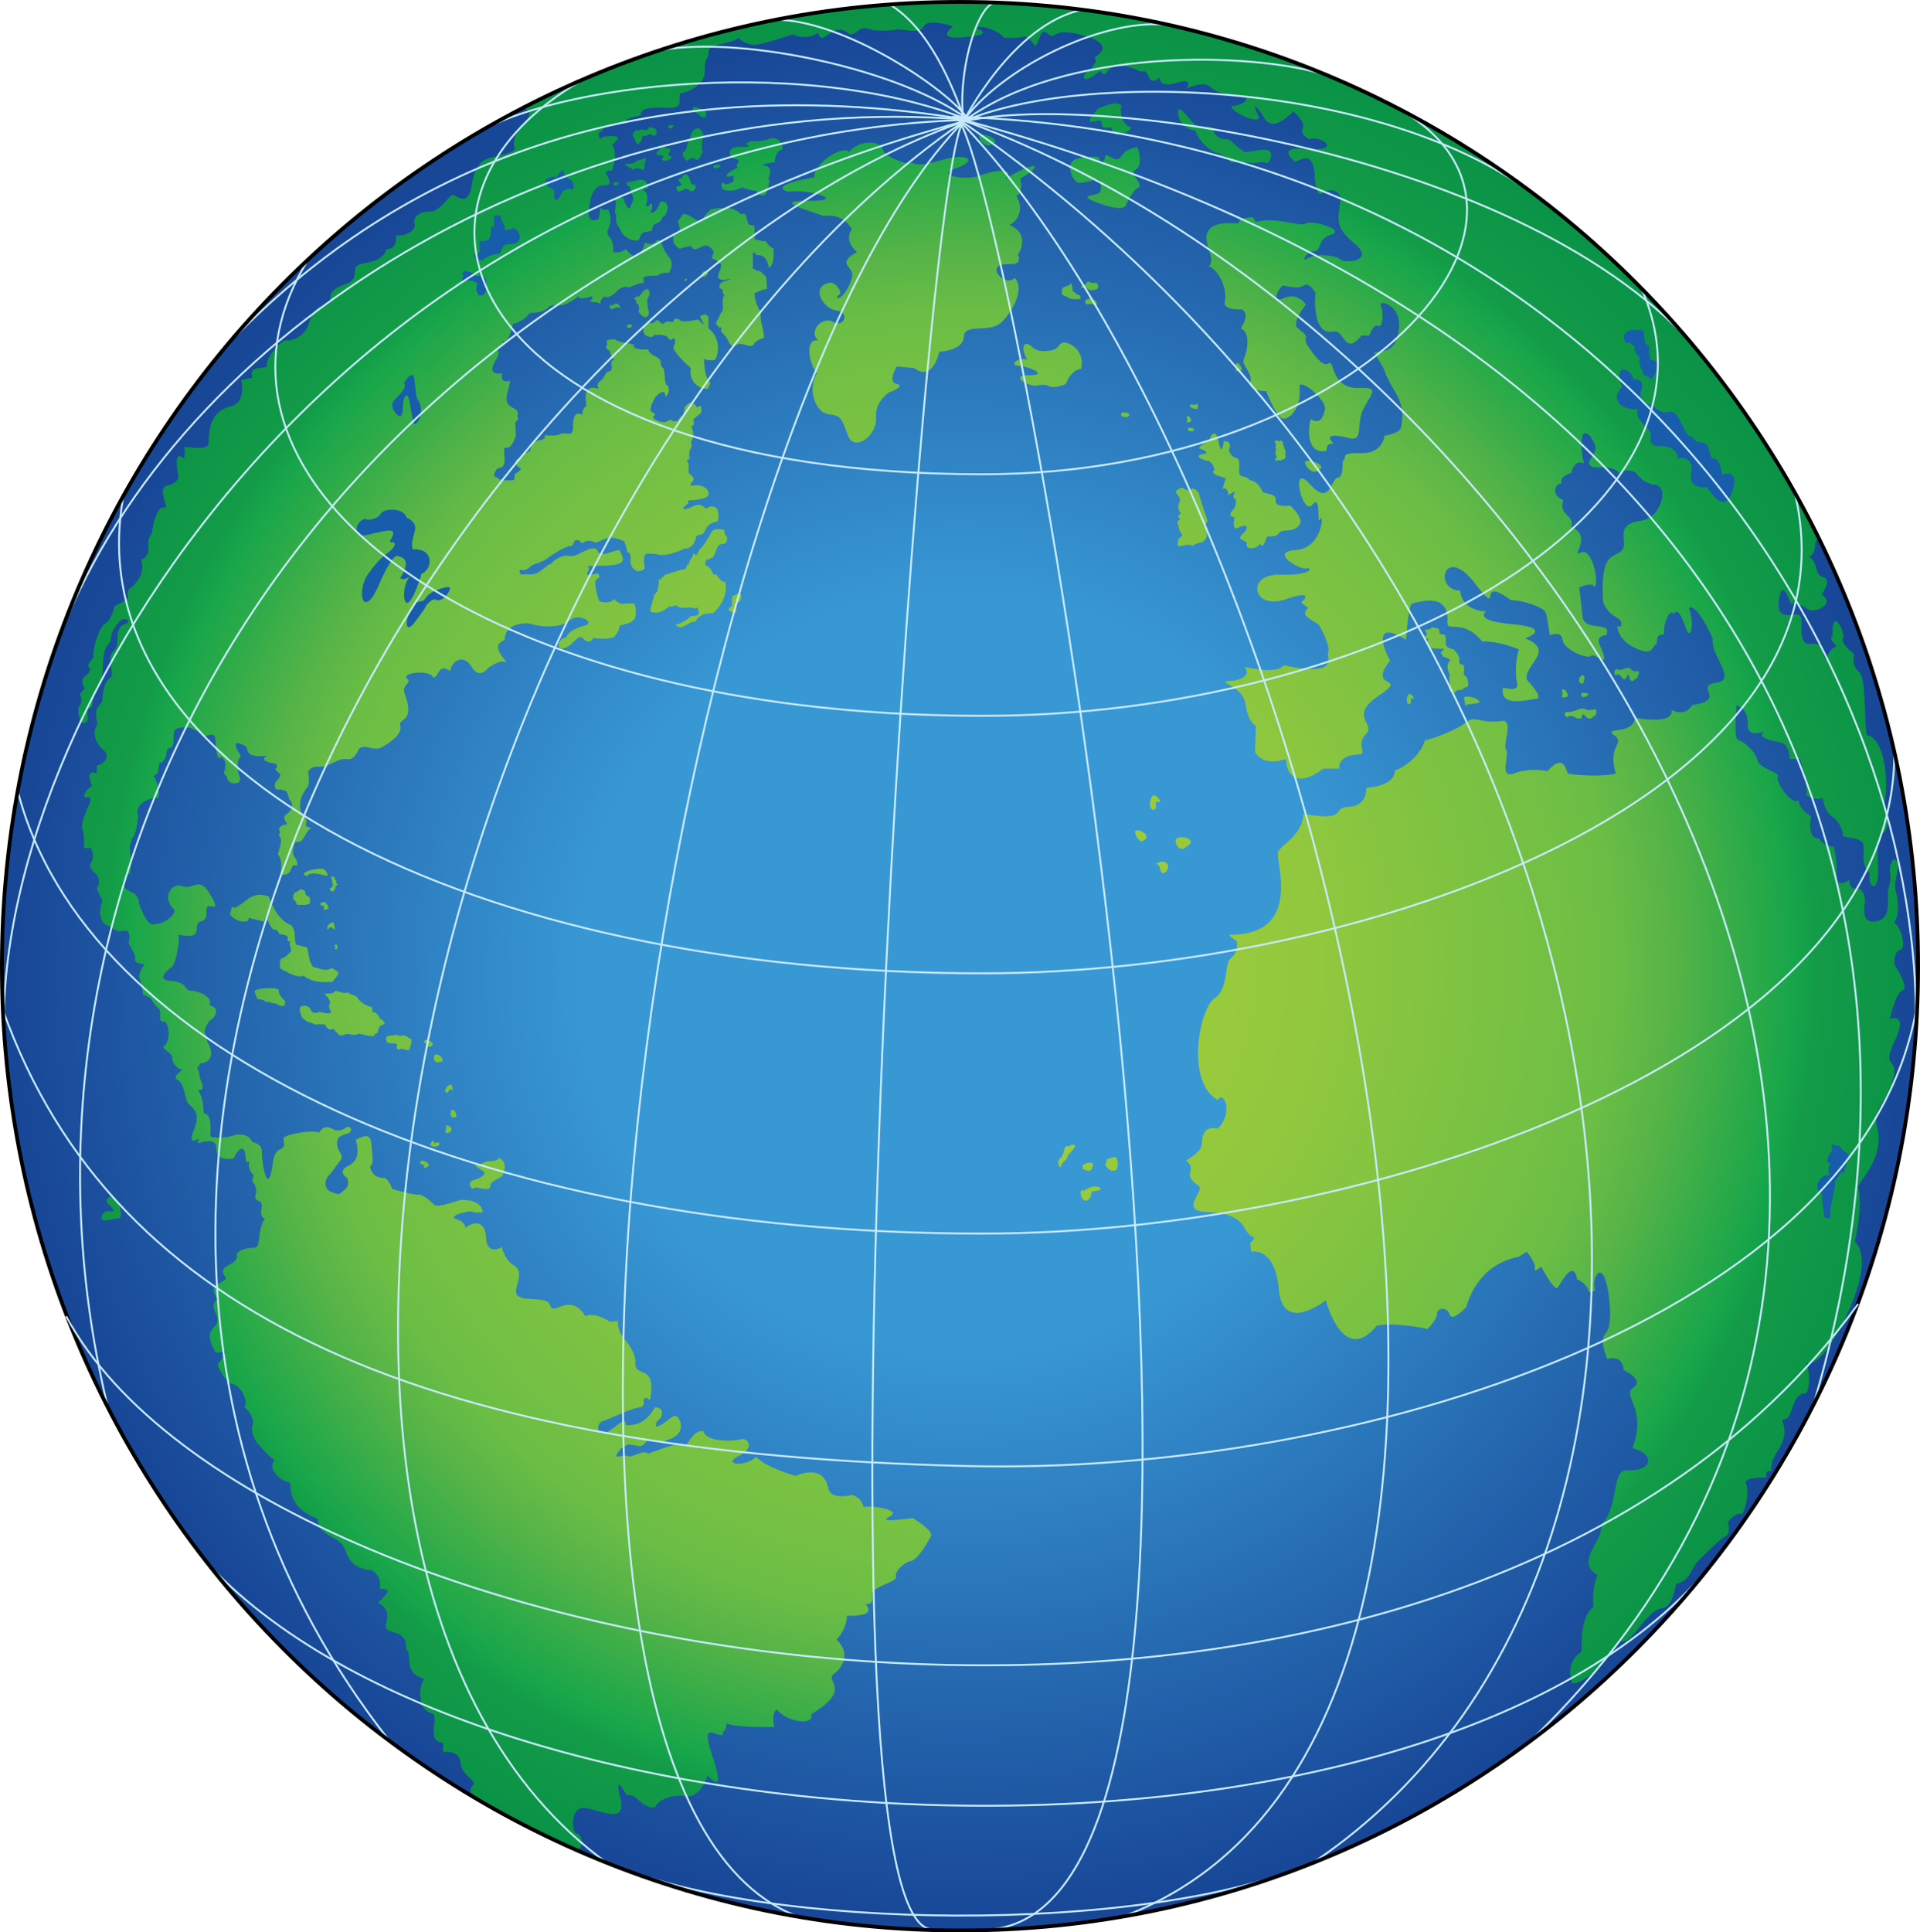<?xml version="1.0" encoding="UTF-8" standalone="no"?>
<!-- Generator: Adobe Illustrator 13.0.2, SVG Export Plug-In . SVG Version: 6.00 Build 14948)  -->
<!DOCTYPE svg PUBLIC "-//W3C//DTD SVG 1.1//EN" "http://www.w3.org/Graphics/SVG/1.1/DTD/svg11.dtd">
<svg id="Layer_1" xmlns="http://www.w3.org/2000/svg" xml:space="preserve" height="721.42px" viewBox="0 0 716.981 721.417" width="716.98px" version="1.1" y="0px" x="0px" xmlns:xlink="http://www.w3.org/1999/xlink" enable-background="new 0 0 716.981 721.417">
	<defs>
		<path id="SVGID_1_" d="m358.49 720.71c197.6 0 357.78-161.18 357.78-360s-160.19-360-357.78-360c-197.59-0.002-357.78 161.18-357.78 360-0.001 198.82 160.19 360 357.78 360z"/>
	</defs>
	<clipPath id="SVGID_2_">
		<use overflow="visible" xlink:href="#SVGID_1_"/>
	</clipPath>
	<radialGradient id="SVGID_3_" gradientUnits="userSpaceOnUse" cy="360.71" cx="358.49" r="358.89">
		<stop stop-color="#A3CD39" offset="0"/>
		<stop stop-color="#9FCC3B" offset=".172"/>
		<stop stop-color="#92C83E" offset=".363"/>
		<stop stop-color="#6CBE45" offset=".676"/>
		<stop stop-color="#57B447" offset=".74"/>
		<stop stop-color="#19A64A" offset=".863"/>
		<stop stop-color="#139E49" offset=".884"/>
		<stop stop-color="#149B48" offset=".89"/>
		<stop stop-color="#0A9347" offset="1"/>
	</radialGradient>
	<rect clip-path="url(#SVGID_2_)" height="720" width="715.56" y=".708" x=".709" fill="url(#SVGID_3_)"/>
	<defs>
		<path id="SVGID_4_" d="m358.49 720.71c-50.708 0-99.064-10.662-142.81-29.82 2.305-1.923 2.305-5.781-0.959-6.671-1.186-2.373-1.483-9.792 3.858-9.196 5.339 0.592 15.725 6.525 13.055-3.858-2.671-10.382 2.373-0.889 2.373-0.889s1.778-0.89 4.152 1.483c2.373 2.374 5.934 4.153 6.826 2.374 0.889-1.781 5.339-4.452 10.975-3.56 5.639 0.889 8.307-7.716 8.307-7.716s7.121 8.604 2.08-6.231c-5.045-14.832 0.293-8.307 3.561-8.898-0.298-2.373 1.186-0.298 1.48-4.45 1.781 1.779 17.801 1.481 17.801 1.481s-1.48-5.041 0.893-6.525c4.152 5.044 14.535 5.934 12.757 1.778 16.02-9.494 4.746-12.46 8.604-15.13 3.855-2.671 5.934-8.308 0.89-12.758 1.188-0.888 4.152-5.341 3.857-8.901 12.46 0.298 6.969-4.301 6.969-4.301s3.414 0.447 2.525-3.113c-0.893-3.561 9.494-5.045 8.899-7.121-0.593-2.078 2.968-5.341 5.636-5.934 2.671-0.595 6.231-7.121 7.417-9.199 1.188-2.077-6.821-6.823-6.821-6.823s-13.944 2.075-8.754-0.442c5.19-2.523-5.786-4.306-9.643-3.71-0.592-3.56-4.152-4.453-4.152-4.453s-8.01 2.079-8.901-2.373c-1.979-9.89-12.162-4.747-12.162-4.747s-10.979-2.965-14.836-7.12c-4.45 4.155-12.757 2.67-6.525-0.295 6.229-2.969 3.561-7.12 0.591-6.231-2.964 0.89-13.053 0.89-13.646-2.968-3.561-0.889-5.641 4.453-7.121 5.64-1.483-2.374-10.089 1.481-13.647 2.667-2.077-1.778-5.936 1.782-7.714 0.893-1.78-0.893-6.23 2.077-2.968-2.078 3.263-4.153 6.823-0.891 8.307-1.78 1.485-0.888 2.076-2.075 2.076-2.075s3.561 1.48 8.308-0.298c4.746-1.78 5.044-5.341 3.266-8.009-1.782-2.671-4.453 2.668-8.307 3.263-0.532-2.39 1.48-2.077 2.076-4.155 0.591-2.076-0.596-3.263-2.671-2.966-1.485 3.263-5.339 7.121-10.682 6.526 0-3.264-2.373-0.295-6.525 2.373-4.154 2.671-5.044-2.966-2.079-3.855 2.969-0.891 9.792-4.451 13.353-5.044 3.561-0.595 0.889-2.671 2.373-3.561 1.483-0.888 2.075 3.858 2.373-3.857 0.298-7.712-6.231-4.449-5.934-8.897 0.298-4.453-3.263-8.014-5.045-10.682-1.778-2.671-1.48-5.343-1.48-5.343l-2.969 0.298s-5.636-3.856-9.196-2.076c-5.636-9.199-11.867 0-13.055-3.857-1.186-3.856-8.604-1.483-11.867-3.561-3.263-2.076 3.263-8.604-1.782-11.57-3.549-2.088-4.448-6.825-4.448-6.825s-5.637 3.56-5.934-3.561c-0.298-7.12-5.339-5.637-7.714-3.561 0-2.076-2.078-2.964-4.153-3.56-0.891-1.779 5.934-2.668 5.934-2.668s2.67 0.889 4.746 0.294c-0.591-4.746-7.419-4.746-8.604-4.449-1.188 0.298-8.307 2.969-9.494 1.781-1.188-1.187-4.45-4.154-5.934-3.856-1.48 0.297-9.789-2.077-9.789-2.077s-1.483-4.154-3.266-4.154c-1.777 0-4.151-0.592-5.041-4.152 1.48-1.485 0.89-3.266 0.593-7.716-0.298-4.449-1.779-4.449-5.936-2.373 0 0 2.673 7.12-2.373 9.493-5.044 2.374-0.888 4.748-0.888 4.748s1.483 2.671-0.891 4.449c-2.373 1.782-1.484 2.079-4.746 0.893-3.267-1.188-2.672-4.747-1.188-6.231 1.481-1.484 2.374-3.263 4.151-5.342 1.782-2.076-0.591-3.56-0.888-5.34-0.298-1.78-0.596-3.857 2.965-4.746 3.561-0.89 1.781-3.263 0.596-2.671-1.188 0.596-1.485 1.483-4.45 1.187-2.969-1.778-4.453-1.483-5.934 0.89-1.783-1.188-13.649 0.595-13.353 2.373 0.298 1.782 0.593 3.266-1.186 3.857-1.782 0.596-2.672 2.969-2.97 6.529-1.778 10.975-3.854-1.188-3.854-4.453 0-3.263-0.596-3.854-3.713-4.892-1.335-3.412-6.079-2.82-7.267-2.228-1.186 0.595-8.307 1.186-8.307 0 0-1.188 0.89-8.309-2.373-8.309-0.595-2.373 0.298-4.746-2.228-8.75 2.818 0.148 1.633-1.93 0.743-4.45 0 0-0.446-3.413-1.188-4.006 1.039-0.149 1.039-1.484 1.039-1.484s4.304 0 4.304-3.706c0-3.711-2.373-4.453-1.633-6.379-1.928-1.781 0.445-5.64 1.928-6.528 1.483-0.89 2.968-4.45-0.89-5.045 1.187-2.965-2.966-5.339-8.01-5.636-1.188-1.187-1.487-3.263-6.678-3.561s-1.333-3.858 0.447-5.044c1.78-1.188 3.619-11.994 2.373-12.162 4.448 0.592 7.119 1.187 7.119-2.671s3.858-0.596 3.561-5.934c-0.298-5.343 6.713 2.528 1.188-6.823-3.858-6.528-6.231-1.187-10.087-2.671-3.996-1.535-7.714 3.857-3.559 8.308 2.075 0.889-1.957 5.934-7.716 5.934-2.076 0-5.046-7.27-5.046-8.308s-0.445-2.969-3.708-4.3c-3.263-1.337-2.226-5.491 0.447-6.381 0.595-2.969-0.149-9.937-0.149-9.937s1.037-2.525 0.744-3.117c1.629-0.89 2.519-7.563 2.373-8.902-1.188-3.264 2.668-6.229 7.563-6.377 0.889-1.778-0.89-7.12-1.63-7.864-0.744-0.74 2.076 0.446 1.778-4.747 2.075-0.889 2.968-2.222 2.968-4.747 1.333-2.52 1.78 0 2.375-2.374 0.591-2.373-0.299-5.188 1.186-5.934 1.482-0.74 4.153-0.592 4.748-0.442 4.448 1.037 4.448 3.709 7.414 2.816 2.968-0.889 2.373 1.187 2.671 3.857 0.297 2.671 0.592 5.935 1.928 4.155 0 0 2.67 1.188 1.187 5.636-0.297 1.634 1.187 0.89 1.041 2.374 1.188 2.966 4.301 1.633 4.301 1.633s1.038-0.889 0.295-2.521c-0.74-1.633-0.89-6.231 0.152-6.675 1.033-0.446-1.042-3.117-1.042-3.117s-1.631-3.263 1.187-2.225c2.819 1.037 2.373 1.484 2.819 2.816 0.444 1.339 2.672 2.229 5.934 1.781 3.263-0.442-4.151 1.633 4.747 2.966 1.188 2.82-2.202 0.74 1.188 3.561 0.889 0.743-0.447 2.228-1.188 2.968-0.744 0.744-0.744 2.522 0 2.966 0.74 0.446 2.226-0.443 2.523 0.595 0.74-1.038 2.075 1.038 2.224 2.966 2.522 2.525 0.299 5.044-1.187 5.934-1.484 0.893 0.596 3.561 0.596 3.561-3.266 0.297-3.266 1.93-2.969 2.373 0.298 0.446 0.148 1.339-0.297 1.781 1.78 1.336 0.445 4.007-0.295 7.121 1.63 1.778 1.332 5.044 1.035 6.525-0.295 1.484 2.968 1.633 3.857-0.89 0.889-2.519 1.633-1.484 2.076-1.484 0.445 0 0.445-1.778-0.593-2.965s-0.74-2.969-0.442-4.155c0.295-1.187 0.145-1.778 2.373-1.778 1.928-1.485 2.077-3.709 4.152-5.342-2.671 0-1.931-1.035-1.778-2.222 0.146-1.187-2.228-3.117-2.374-4.898-0.152-1.779-0.152-4.45 2.965-8.308 0.74-2.076 0-5.34 0-5.34 1.485-2.373 2.966-1.777 5.488-1.927 2.522-0.148 6.082-3.414 9.052-2.819 2.965 0.592 4.448-3.857 4.448-3.857 2.671-2.076 5.342 1.187 8.604-0.593 3.263-1.781 7.713-5.044 6.823-8.013-0.889-2.965 5.343-0.889 2.075-10.976-2.373-4.746 2.668-4.448 0.447-6.674-2.225-2.228 9.047-3.411 9.789-0.297 2.523-0.446 1.633-5.491 6.379-2.522 0.595-3.857 5.045-6.528 8.014-1.484 2.965 5.044 6.227 0.298 6.227 0.298s4.453-3.267 6.53-2.08c2.075 1.188-7.125-6.228-0.447-8.154-0.147-6.678 8.456-6.678 9.941-6.086 1.483 0.596 10.322 2.31 14.538-1.481 2.965-2.671 9.787 0.89 5.338 2.077-4.448 1.187-6.525 2.965-6.823 4.448-3.263 0-4.338 5.881 0.298 3.561 2.373-1.187 4.45-5.044 5.934-3.263 1.481 1.778 3.263 1.484 3.855-0.148 6.083 0.893 7.86-0.446 7.86-0.446s2.079-2.222 1.931-4.151c2.226-0.74 5.934-0.74 6.083-4.301 0.148-3.561-0.741-4.007-0.741-4.007l-4.602 0.148s-2.519-0.744-2.519-1.931c-1.042 1.931-5.64 1.633-5.935 0.596-0.296-1.038-2.373-7.27-0.594-8.01 1.781-0.741 0-2.079 0-2.079s-2.522 0.893-3.561 0.595 1.483-2.373 0-2.969c-1.484-0.592 7.119-0.146 9.937-0.74 2.819-0.592 4.453-0.89 1.931-5.487-2.522 0-6.823 3.113-8.307 0.148-1.484-2.969-7.568 2.816-10.238 2.076-2.668-0.744-5.781 1.336-7.121 2.969-1.331 0-4.301 4.003-7.414 3.854s-3.709 0.148-3.709 0.148-1.187-2.076 0-1.782c1.187 0.297 2.969-0.443 3.561-1.332 0.594-0.889 4.003-1.336 5.784-2.672 1.778-1.335 7.121-4.896 9.052-4.896 1.927 0 0.592-2.815 3.113-2.225 0 0 0.89 0.444 1.039 1.039 0.148 0.591 1.926-1.928 5.189-0.149 2.228-0.148 4.452-3.561 10.833-0.445 0.74 1.633 1.186 4.154 1.186 4.154s1.481-0.298 1.188 2.819c-0.297 3.115 2.668 5.636 5.339 3.115-0.744-3.263-0.298-5.343 0.74-5.488 1.041-0.148 3.561 0.146 3.561 0.146s2.82 1.633 10.534-2.076c2.076 0.149 3.706-1.484 4.153-3.857 0.442-2.373 2.373 0 3.561-2.966 1.186-2.968 3.708-2.968 4.448-3.263 0.74-0.298 0.595-4.301-0.295-5.044-0.893-0.74-2.373-0.89-3.413 0-1.038 0.89-1.485-2.522-5.339-0.595-3.858 1.93-3.71 0.595-3.71 0.595s1.335-1.335 1.928-1.63v-1.187s5.193-0.151 6.976-1.339c1.778-1.187 0.146-5.189-5.934-4.152-1.042-1.629 3.262-1.629-0.744-4.598-0.741-2.225 0.744-2.374-0.891-5.045l1.04-0.148s-0.3-3.412 0.442-4.004c0.743-0.595 0.152-2.521 0.152-2.521s1.773-2.52 0.146-5.785l1.04-0.89-0.297-1.781s1.627-1.48 2.52-2.076c0.893-0.595 0.296-2.969 0.296-2.969l-1.483 0.596s-1.928-4.152-4.748 0.297c0.596 1.034-0.891 1.633 0 2.668-1.926 0.446-2.518 2.225-2.518 2.225s-0.748-0.44-1.336 0.149c-1.038-1.188-1.928-0.592-2.82 0-0.888 0.595-5.193-0.447-4.896-2.076 0.89-0.298 1.042-0.744-0.442-1.484-1.483-0.74 0.592-4.446 1.037-5.339 0.447-0.89 3.706-3.71 3.855-1.187 0.152 2.519 2.671-2.82 0.445-3.709-1.037-1.634-0.147-5.64-1.48-6.528-1.338-0.89 0.588-2.52-2.525-4.004-3.114-1.484-2.668-2.671-2.668-2.671s-3.562 0.301-5.044-0.592 1.187-1.042-2.225-1.633c-3.412-0.595-3.713-0.592-4.896-1.336-1.188-0.743-3.561 0.298-3.561 0.298s0.592 1.336 0 2.076c-0.596 0.74 1.188 1.629 1.188 1.629s0.442 2.079 1.483 3.117c1.037 1.039-1.633-0.592-0.596 3.263-0.442 2.08-1.63 0.893-2.225 2.08-0.591 1.187-1.633 2.519-1.633 2.519s-2.373 1.19-1.187 2.82c1.187 1.629-6.38-3.706-4.45 6.822-1.186 0.596-1.628 2.374-1.483 3.267-2.817-1.188-3.561 0.595-3.561 4.746 0 4.153-2.816 1.333-5.041 2.668-2.079 0.74-5.345 0.152-5.64 0.298 0.744 1.038-0.443 1.782-2.373 1.928 0 0-2.519 0.743-2.966 4.006 0 0-2.675 0.893-2.671 1.782 0 0.889-5.741 1.126-0.89 4.746 0.593 0.443-2.075 1.928-2.075 1.928s-0.301 1.931-0.298 2.225c0 0.298-5.785 0.443-5.934-0.446s-3.263 0.149-0.298-3.857c2.229-0.146 2.969-1.034 2.523-5.636-0.447-4.599 1.483 1.187 4.155-5.935 0.591-1.927-0.597-5.633 0.442-6.079 1.041-0.446 0.298-1.781 0.298-1.781 1.483-4.305-5.636-1.634-3.71-8.754 1.928-7.12 0.74-3.26-1.633-4.599-0.889-0.889-0.293-2.667-0.293-2.667s-6.083 1.332-2.673-4.453c3.413-5.785-1.483-2.522 3.118-6.083l-0.298-1.629s1.928 2.374 3.858-6.38c2.075 0 5.636-2.671 5.781-3.561 0.152-0.889 4.898 0.148 7.272-2.373 2.374-2.522 3.854 1.778 11.421-4.301-0.445 1.778 5.042 0 5.042 0s0.743 0.889-1.035 1.927c1.778 0.298 3.854 0.148 4.211 1.226 0.007-0.002-0.458-1.993 1.57-3.007 1.339 1.041 4.304-1.631 4.899-2.373 0.592-0.741 2.817-1.631 3.705-1.188 0.89 0.446 4.155-1.927 6.083-1.48-0.89-2.82 0.298-2.671 5.044-2.82 1.485-1.336 4.155-1.038 4.155-1.038s2.519-2.968 0-5.934c-2.525-2.968-3.116-8.01-4.601-5.934s-4.301 0.592-4.301 0.592-1.931 9.494-7.121 2.374c-1.778 1.78-4.746 1.187-4.746 1.187s0.74-3.114-1.484-5.782c-2.226-2.671 2.225-3.414-0.295-10.237-1.339 0.889-2.969-0.595-2.969-0.595l-0.592 4.154s-4.602 2.672-3.712-3.709c0.893-6.38 2.374-8.899 6.086-8.753 3.706 0.151 0-4.747 0-4.747s1.331-1.188 2.373-0.592c1.035-1.336 2.222-9.048 0-9.494 0.593-0.443 1.631-1.63 1.631-1.63s2.67-2.079-1.928-1.93c-4.602 0.148-3.709 1.483-3.709 1.483s-2.079-2.671 0.446-3.266c0.442-1.188 1.332-2.374 6.674-2.816 5.338-0.446-1.927-1.187 7.713-3.117 0-2.076 1.478-3.275 10.237-2.817 5.636 0.298 4.003-2.373 4.45-5.338 3.113-0.596 9.494-2.969 9.345-8.754-0.148-5.784 1.633-3.709 1.335-6.826-0.298-3.113 9.494-2.965 11.276-5.339 1.035 1.931 5.041 2.672 5.041 2.672 2.373 0.591 15.133-3.858 15.133-3.858s5.042 2.671 9.494-0.595c1.779 6.231 5.041-5.339 11.867 0.595 4.152-0.297 2.374-3.857 8.898-1.484 0 0 6.824 0.298 8.309-0.297 1.483-0.592 8.901 2.079 10.383-1.187 1.484-3.264 10.979 0 10.979 0s-6.231 4.452 1.782 4.154l1.477-0.066c6.956-0.383 9.864-1.51 6.532-2.901-3.561-1.481 4.747-1.778 9.197 2.968 2.67 0.593 7.716-0.298 7.716-0.298s1.322-0.372 3.263 2.672c2.075 3.263 1.778-8.01 5.934-3.263 2.671 1.481 1.186-3.266 13.351 0.294 12.162 3.561 3.561 8.013 3.561 8.013l0.592 1.481-1.778 2.671c-4.452 2.672-3.857 6.823 3.264 0.89 3.559 5.044 0.296-6.526 15.427 0.297 3.56-1.484 1.778 6.528 6.824 2.076 0 0-0.593 4.155 6.229 2.079 6.823-2.079 3.857 2.076 3.857 2.076s5.043-2.373 7.714-1.187c2.67 1.187 1.269 2.756 12.462 4.151 4.746 0.596 0 3.858-3.561 3.561 0.295 2.969 12.219 7.566 10.086 3.561-2.374-4.45-0.89-4.45 2.373 1.187 3.264 5.64 10.682-2.668 10.682-2.668s4.746 3.854 3.56 6.228c-1.188 2.374 2.374 4.156 2.374 4.156 4.449-1.782 13.336 4.896-1.779 3.56-10.089-0.89-4.453 4.152-3.561 4.747 0.89 0.592 6.823-5.342 7.416 5.045 0.595 10.383 3.266 6.228 3.266 6.228s7.12-2.667 6.228 4.155c-0.89 6.823-1.777 9.197 5.64 15.428 7.414 6.231-3.561 7.418-5.64 5.636-2.076-1.778-9.788-2.076-12.161-0.297-2.375 1.781-0.893-2.373 2.373-2.667 3.263-0.298 0.89-4.453 6.525-6.232 5.637-1.781-7.418-5.636-9.494-4.154-2.075 1.484-10.681-2.668-18.69-0.593l-1.188-1.781s-5.341 0.298-5.043 1.781c0.297 1.485-8.01-1.187-11.272 2.966-3.266 4.155 2.964 10.387 0 13.649 4.448 1.778 6.822 9.494 5.934 13.054-0.893 3.561 6.227 2.966 6.227 2.966s3.561 1.187-0.293 7.12c3.854 1.484 2.373 8.902 1.188 11.276-1.188 2.373 3.559 5.636 2.373 8.898-1.188 3.266 5.934 3.266 5.934 3.266s2.965 7.712 5.338 9.788c2.374 2.079 8.039-3.016 7.12-11.272-0.296-2.671 4.45 0.89 4.45 0.89s5.64 4.747 5.045 7.418c-0.592 2.671-1.779 5.934-5.339 3.561-1.484 5.637-0.595 13.351 5.934 11.867-0.299-3.263 2.668-2.671 2.668-2.671s-5.649-4.896 5.64-2.076c5.934 1.484 2.373-5.342 5.636-11.275 3.263-5.935 5.636-7.713-1.782-7.416-7.414 0.295-9.165-5.437-9.787-7.417-1.783-5.637-1.025 4.247-9.201-8.01-2.964-4.453 1.902-2.345-3.854-6.826-2.671-2.076 2.965-8.899 2.965-8.899s-2.965-4.746-8.308-2.373c-5.339 2.373-1.187-5.045 0-4.747 1.188 0.298 5.343 1.484 7.418 0 2.077-1.484 4.45 2.671 4.45 2.671s-1.712 16.368 6.823 14.535c4.154-0.89 3.856 9.494 10.386 1.484h2.965s1.188-4.449 3.264-3.561c2.079 0.89 1.782-6.23 0.893-8.01-0.893-1.781 10.219 0.193 5.934 13.055-1.781 5.339-8.308 4.747-8.308 4.747l3.561 6.23c3.262 9.494 8.307 10.681 6.524 21.656-0.411 2.522-6.23 3.266-6.23 3.266s-0.591 6.823-8.899 6.526-5.044 2.075-6.231 2.373c-1.186 0.297 0.298 6.529-2.373 6.822-2.67 0.298-2.67 10.979-10.384 2.374-7.714-8.602-2.67 12.165 0.89 7.715 3.561-4.448 1.485 8.308 2.969 5.34 1.48-2.966 0.89 10.978-9.199 11.573-10.085 0.591 1.483 7.414 3.857 6.823 2.373-0.596 2.969 2.671-9.791 2.373-12.757-0.298-10.087 13.352 2.078 9.196 12.162-4.152 5.934 1.187 5.934 1.187l2.668 2.076s-1.041 0.449-1.262 1.857c-0.219 1.408 3.934 3.484 4.822 4.076 0.893 0.596 4.748 8.307 3.857 10.387-0.89 2.076 4.748 9.494-16.614 5.041-2.373 3.561-14.538 0.595-14.538 0.595s3.836 4.624-6.229 5.339c-4.155 0.298 5.637 1.782 6.526 8.604 0.89 6.823 3.857 8.01 3.857 8.01l-0.297 9.792s2.373 5.637 11.569 2.671c0 5.934 4.155 10.978 13.947 3.561h5.934s-1.188-5.343 8.307-5.343c1.188-2.373-1.781-3.854 1.778-7.712 3.562-3.857-6.822-6.528 4.747-14.241 11.57-7.715-4.747-1.781 4.155-13.054-2.079-3.263-7.12-16.023 5.934-7.716 0.295-4.747 1.188-13.646 2.374-13.646s13.988-5.038 13.054 7.12c-0.297 3.857 5.637-1.782 13.055 7.121 6.229-0.298 13.646 2.965 13.646 2.965s-2.02 5.924-0.591 13.054c0.591 2.969-5.343 1.187-5.343 1.187-1.483 7.716 9.494 4.453 12.462 4.155 2.966-0.297-3.559-7.12-3.559-7.12-1.188-5.637 10.975-10.681-0.596-15.428 0 0 11.275-3.857-5.338-5.342-14.492-1.291-9.201-4.747-9.201-4.747s-8.898 0.297-9.787-7.712c-10.091-0.298-5.934-17.503 5.339-2.969 11.274 14.538 0-3.56 13.649 6.529 4.448 0 12.458 2.671 13.053 4.746 0.592 2.076 1.482 8.309 1.482 8.309s4.451-1.783 4.746 1.777c0.297 3.561 9.494 7.418 10.68 5.934 1.188-1.48 7.907 6.203 3.268-3.854-1.783-3.856 2.373-3.856 2.373-3.856 2.373-5.638-8.307-0.891-8.902-7.121-0.592-6.231-1.188-10.682-1.188-10.682s5.343-2.373 5.637 0c2.08-1.781-0.889-15.13-5.041-13.054-4.155 2.076 4.747-6.231-3.561-9.494 1.48-4.747-5.044-4.154-2.969-10.088-4.747-1.779-3.263-6.229-0.592-6.229-1.186-2.671 3.561-3.858 3.561-3.858s0.89-5.342 4.748-3.561c-1.188-4.154-1.485-11.867 0.591-11.274 2.075 0.595 2.374 2.373 2.374 2.373s2.964 2.674-0.149 6.678c-3.113 4.003 2.522 3.709 2.522 3.709s5.934-0.595 7.715 2.075c3.561-2.075 6.525 0 6.525 0s2.076 3.858 7.121 4.45c5.045 0.595 2.152 12.311-5.339 13.351-10.681 1.485-4.452 7.714-7.12 10.979-2.671 3.263-8.307-0.298-7.121 19.281 2.077 5.934 6.823 5.64 6.823 8.014 0 2.373-1.484 0.89-1.484 0.89s-0.297 5.044 6.528 8.307 6.229-0.298 7.713-1.187c1.483-0.89-0.89-3.857 3.263-3.857-0.592-3.263 1.782-9.792 3.561-7.713 2.969-3.857 4.746 10.086 6.231 6.823 1.483-3.263-0.593-8.902-0.593-8.902s2.076-3.263 8.899 11.275c-0.89 6.823 9.494 15.428 1.188 16.614-8.307 1.188 4.448 6.526-8.899 8.308-2.671 4.747-7.716 1.778-7.716 1.778s2.373 5.64-13.646 2.969c-0.296 6.525-12.163 3.263-7.715 6.525 4.449 3.267-2.671 3.267 0.596 14.241-4.453 1.484-16.913 0.595-17.803 0-0.891-0.593-1.186-8.01-7.715-0.89-5.338-0.889-9.626-0.244-12.459 0.89-5.934 2.373-1.484-7.415-2.968-8.899-1.485-1.484 3.211-11.446-1.78-10.681-7.714 1.187-9.79-2.374-13.351 0.592-3.56 2.968-13.352 6.528-15.13 6.528-1.782 6.231-8.903 10.979-11.276 11.272 0 6.231-10.681 6.529-10.681 6.529s0.595 6.822-6.524 7.12c-7.121 0.298 0.591 5.636-16.913 2.671-0.595 8.308-8.307 11.272-9.494 14.241-1.186 2.966 9.498 30.855-17.801 30.855-1.483 0 2.373 2.373 2.373 2.373s0.891 3.854-2.075 6.229c-2.968 2.373-0.595 11.275-6.231 15.133-5.636 3.855-10.979 31.149 1.188 37.976 2.373-3.858 5.934 5.041 0 10.682-4.748-1.188-5.934 2.373-5.934 5.636s-5.935 6.231-5.935 6.231c4.747 3.56-2.117 4.918 4.747 9.493 2.671 1.778-8.009 9.494 3.561 9.788 11.57 0.299 13.353 5.64 13.353 5.64s1.777 3.264 3.261 3.561c1.485 0.294-0.888 2.373-0.888 2.373l0.293 3.264s8.903-2.374 10.387 14.24c1.482 16.614 17.503 3.857 17.503 3.857s6.526 24.922 18.988 9.494c6.823-1.484 18.988 1.188 18.988 1.188s3.561-3.268 3.561-5.641 3.857-2.668 4.747 0.298c0.889 2.968 6.266-2.87 6.266-2.87s3.261-15.582 19.412-18.668l3.103-1.898s3.607 4.382 2.99 6.196c-0.617 1.812 2.43-0.595 2.43-0.595s4.861 9.277 6.099 7.771c1.236-1.505 5.925-11.211 7.288-2.945 1.662 0.253 4.035 2.627 4.332 4.11 0.298 1.481 2.373-0.297 2.373-0.297-1.777-4.747 3.561-13.649 5.343 4.152 1.778 17.801-5.64 7.715-0.893 21.659 6.231-1.78 6.231 4.155 6.231 4.155s8.01 3.561 3.56 6.524c-4.449 2.97 5.343 7.716-0.297 22.548 8.902 2.374 7.422 8.855-2.374 8.309-5.339-0.298-2.964 15.428-9.493 20.174 1.781 5.934-10.086 13.352-1.187 18.988-2.375 5.341-1.481 11.867-1.481 11.867s-5.045 2.373-4.452 16.614c-5.934 3.858-4.153 10.383-3.561 11.867 4.453 0.596 14.24-9.196 16.32-13.943 2.075-4.747 1.777 2.076 7.711-5.637 5.934-7.714 8.309-8.307 10.09-8.604 1.777-0.297 3.56-2.67 4.747-8.901 5.637-1.48 5.339-5.636 8.01-8.308 2.67-2.667 8.009-8.308 10.384-9.493 2.373-1.188 0.888-5.34 0.888-5.34s3.266-3.856 4.748-2.968c1.483 0.892 3.561-8.602 2.078-11.272-1.483-2.671 7.712-2.373 7.712-2.373s-1.186-2.969 1.782-2.373c-0.893-7.121 7.713-9.792 3.855-19.286 5.044 0.594 2.671-9.791 9.199-9.791 1.778-3.561 0.89-10.087-0.298-11.273 4.748 0.89 8.899-6.529 10.682-9.197 1.778-2.67 16.019-27.592 7.712-36.196 2.67-12.459 1.78-18.69 1.186-20.175-0.591-1.483 10.141-10.466 7.121-22.548-1.778-7.12 3.561-8.898 5.934-17.802 2.374-8.899-4.746-3.262 0.595-14.24 5.339-10.978-1.781-8.307-1.781-8.307s2.079-9.792 4.747-10.681c2.672-0.89-2.966-9.494-2.966-9.494s-0.595-5.045 2.076-5.636c2.672-0.596 0-9.494-2.372-10.09 2.372-2.373 1.483-9.196 0.594-12.459-0.893-3.263 2.965-10.383-0.594-11.275-2.967 3.266-0.299 5.64-1.779 10.089-1.483 4.449 1.779 11.57-4.747 13.055-6.528 1.483-4.155-7.418-4.155-7.418s-0.297-5.045-3.263-4.748c-2.968 0.298-2.671-3.262-2.671-3.262s-5.045 3.857-4.747-2.076c0.297-5.934-1.188-10.387-1.188-10.387s-3.262 0.297-5.339-2.965c-5.044 0-2.968-8.308-2.968-8.308s-4.449-2.373-4.746-5.934c-2.673 2.075-8.899-7.418-7.712-8.902 1.186-1.481-7.121-2.965-7.716-6.228-0.593-3.267-5.339-7.121-7.121-7.419-1.778-0.297-0.593-13.054-0.593-13.054s5.043 1.484 4.153 8.307c0.89 3.858 6.23 1.484 6.23 1.484s-4.325 2.444 5.934 4.152c3.561 0.596 3.561 6.231 3.561 6.231h3.858s2.965 9.494 2.373 13.352c2.966 2.374 6.229 1.187 6.229 1.187s0 4.45 3.266 6.823c3.263 2.373 4.152 5.934 4.152 7.12 0 1.188 7.417 0.298 7.715 3.858 0.295 3.56-1.187 7.12 2.373 10.383-1.186 4.152 2.668 8.01 2.965 0.298 0.298-7.716-1.483-13.65 2.673-16.023 2.67-5.636-1.188-6.822 0-12.459 1.186-5.639 0-22.548-6.823-23.44-1.188-5.042 0-21.362-2.969-23.735-2.965-2.373-1.779-6.525-1.779-6.525s-5.342-4.155-4.154-5.934c1.187-1.781-4.45-13.054-3.857-0.595-2.076 0 1.483 3.56 1.483 3.56s-3.858 1.485-3.56 5.343c-3.562-3.263 1.187-6.823-7.713-6.231-4.155-3.262 0.592-11.57-4.155-10.979-4.746 0.596-7.12 0.298-5.934-6.525 1.188-6.822 4.155 2.374 4.155 2.374s3.561 0 6.229 2.076c2.671 2.075 10.978-2.076 5.341-5.339 0 0 4.153-5.64 0.593-6.529-3.561-0.889-1.482-5.339-5.339-7.712 2.671-0.298 2.373-5.342 2.373-5.342l1.307-1.541c23.759 48.16 37.122 102.44 37.122 159.85-0.01 198.75-160.2 359.93-357.79 359.93zm41.21-615.03c0.149 0.889-1.335 1.037-2.373 1.48-1.038 0.446-1.629 3.266 1.038 3.561 1.039 1.339 5.014 0.921 5.014 0.921s0.627-1.661-1.304-1.661c0.147-0.446-1.336-1.038-1.545-1.365-0.22-0.33 0.35-2.05-0.84-2.94zm5.7 0.39c1.275 0.06-4.81 1.069 0.535 1.601 0.591 0.833 2.876 0.861 3.738 0.178 0.86-0.684 0.116-2.76-0.919-2.313-1.041 0.443-2.465-0.534-2.465-0.534l-0.9 1.06zm1.42 5.39c-1.483 0.443-1.879 0.801-1.383 1.811 0.494 1.007 1.99-0.475 3.32 0.712 1.32 1.19 1.32-2.52-1.94-2.52zm12.41 42.48c-1.778 0.987 0.789 2.366 1.975 1.579 1.19-0.78 0.2-1.58-1.97-1.58zm25.57-3.01c-1.631 0.889 1.187 1.777 1.93 1.777 0.74 0 0.593-1.927 0.593-1.927s-1.34 0.59-2.52 0.15zm-0.74 8.75c-1.335 0.743 0.592 1.781 1.485 1.187 0.89-0.6 0.15-1.19-1.48-1.19zm-66.01-61.243c0.418 0.177 0.804 0.206 1.041 0.034 0.539-0.395 1.628-0.606 1.249-1.314 0.548-0.96-0.227-2.008-0.227-2.008s5.193-7.567-3.115-11.127c2.373-1.188 5.934-5.343 2.522-10.829 0 0 2.82-1.039 1.485-6.526 8.749-4.896 7.269-7.566-5.786 0.146 4.746-4.746-5.343-2.965-9.494-1.187-4.155 1.781-17.21 0-8.753-2.816 8.453-2.816 4.598-6.082-5.637-2.966-10.238 3.114-9.939 0.443-11.422 1.035-1.483 0.595-9.791-2.373-10.386-5.339-0.591-2.968-8.899-3.56-12.534 1.263-1.264-2.893-12.979 3.484-12.979 9.418-14.242 2.374-13.055 4.747-9.494 5.339 7.119-1.187 22.547 3.561 7.562 3.414-14.983-0.147 0.744 3.706 5.343 5.638 8.155-1.039 10.681 5.044 10.681 5.044s-3.412 3.706 1.927 8.453c-7.712 4.154-1.778 5.342-1.778 8.308 0 2.968-2.968 7.715-4.304 8.459-0.146 0.442-2.52 0.74-0.74-0.744 1.781-0.595-1.188-5.045-3.412-4.599-7.547 1.517-2.226 9.938 2.668 10.384 4.896 0.446 2.82 6.674-1.333 4.301-4.154-2.374-9.494 3.56-5.49 6.975-4.896-1.336-4.004 7.861-0.591 12.165-3.713 6.082-0.447 14.684 4.301 15.275 4.746 0.595 4.746 1.187 7.269 7.864 2.519 6.678 11.127-0.148 10.532-6.678-0.593-6.525 6.23-10.383 5.342-9.494 0 0 5.934-2.373 2.374-2.965-3.561-0.595 0-6.528 0-6.528l6.525 0.595c7.119 5.339 9.345-6.083 9.345-6.083s9.051-0.446 9.196-5.636c0.148-5.19 9.349-1.335 13.649-5.044 4.301-3.706 9.345-12.906 5.339-16.909-4.006 3.709-10.827-4.898-3.561-5.044 1.11-0.02 1.99-0.119 2.68-0.269zm65.06 57.143c0.34 0.802 0.227 1.829-0.115 1.946-0.345 0.114 2.398 0.342 1.829-0.801-0.57-1.15-0.92-1.83-1.72-1.15zm-77.4-104.04c0.664 1.901 3.117 3.319 4.022 2.661 0.904-0.655 2.892-0.959 1.308-2.466-1.39-1.322-6.52-2.423-5.33-0.195zm95.7 84.397c0.445 1.041 0.298 2.373-0.149 2.522-0.445 0.148 3.115 0.445 2.373-1.038-0.74-1.48-1.18-2.37-2.22-1.48zm26.09 37.39c0.661 1.898 3.113 3.317 4.021 2.658 0.905-0.654 2.89-0.955 1.304-2.462-1.38-1.32-6.51-2.42-5.32-0.2zm-10.92-4.89c-0.149 0.137-0.329 0.244-0.415 0.439 0.196 0.58 0.24 1.282 0.711 1.744-0.219 0.184-0.495 0.301-0.59 0.598-0.061 0.272-0.18 0.631 0.122 0.83 0.59-0.124 1.245-0.357 1.815-0.079 0.424-0.431 1.171-0.438 1.171-0.438 0.842-0.486 0.775-1.5 0.438-2.281l0.287-0.513c-0.332-1.199-0.871-2.411-1.14-3.671l-0.468-0.516c-0.136 0.012-0.274 0.034-0.354-0.118-0.385 0.507-0.949 0.231-1.314-0.06-0.356 0.073-0.733 0.225-0.919 0.583 0.438 0.506 0.75 0.92 0.49 1.39-0.261 0.467-0.053 1.04 0.157 1.296 0.19 0.27-0.82 0.4 0 0.8zm-25.11-4.02s-4.453 2.521-3.561 2.968c0.89 0.446 4.746 1.633 1.034 2.226-3.706 0.595 1.187 2.521 2.229 2.521 1.038 0 2.224 2.076 2.373 3.263-2.522 1.931 4.301 2.819 4.151 3.263-0.147 0.446-1.186 3.857-1.186 3.857s1.186-0.595 1.781 0.593c0.592 1.187 0.297 1.781 0.297 1.781s2.966-1.781 2.668-1.484c-0.295 0.298-0.74 1.633-0.591 2.671 1.038-0.148 1.186 1.484 0.296 3.709-2.67 2.522-1.186 3.263 0 3.263-0.15 1.484-1.04 5.343 1.78 3.857 2.815-1.483 4.003-0.148 1.335 2.374-2.671 2.522 1.038 2.076 1.48 3.56-0.74 2.817 4.305 2.077 4.9 0.15 1.926 2.521 1.926-2.672 2.964-2.672s3.263 0 4.005-1.038 1.338-1.038 2.228-1.187c0.889-0.149 3.856 0.298 5.635-2.225 1.782-2.522-3.56-7.121-3.56-7.121s-5.785 0.89-5.338-1.927c0.442-2.819-4.603-2.374-4.9-3.267-0.293-0.889-2.075-4.151-4.892-4.301-1.337-2.373-4.155 0-3.857-4.006 0.297-4.007-0.446-4.152-1.188-4.301-0.743-0.148-2.226-1.038-2.671-2.968 1.483-3.412-1.48-3.412-1.778-3.264-0.297 0.148-0.744 6.525-2.077 0.148-1.32-6.36-3.39-1.02-3.54-0.43zm152.39 85.38c-1.508 0.006-1.078 3.051-0.167 2.165 0.906-0.887 2.168 1.348 2.168 1.348l1.132 0.364s1.08-3.052 1.353-1.051c0.275 1.993 1.787 1.984 2.038 0.942 1.468 0.168 1.667-3.092 1.667-3.092s-2.224 0.57-3.069-0.737c-0.85-1.29-3.86 1.11-5.12 0.07zm-18.58 15.94c-1.932 0.297-0.447 2.671 0.442 1.781 0.889-0.892 3.189 0.665 3.189 0.665l1.558 0.076s0.446-2.672 1.411-1.111c0.963 1.557 2.892 1.26 2.892 0.37 1.928-0.151 1.188-2.819 1.188-2.819s-2.671 0.889-4.154 0c-1.49-0.89-4.61 1.64-6.53 1.04zm5.78-7.12c-0.939 0-0.74 1.782 0.447 1.63 1.19-0.14 3.11-1.63-0.45-1.63zm-7.86-0.89c0.444 1.038 0.295 2.373-0.15 2.519-0.443 0.152 3.116 0.446 2.373-1.035-0.74-1.49-1.18-2.38-2.22-1.49zm-36.36 3.57c0.471 1.355 0.146 2.077 0.248 2.144 0.041 0.027 0.152-0.053 0.413-0.241 0.905-0.655 6.251-0.199 4.665-1.706-1.38-1.31-6.51-2.42-5.32-0.19zm-20.6 1.62c1.528-0.534-0.19-2.509 1.148-2.12 1.338 0.393-0.021-1.538-0.949-1.729-0.93-0.19-1.9 3.42-0.2 3.85zm-121.94 181.28c-1.632 0.297-0.293 5.044 1.782 3.857 2.075-1.188 0.74-3.411 2.52-3.411 1.781 0 4.006-1.039 1.041-1.634-2.97-0.6-5.19 2.52-5.34 1.18zm-5.34-16.17c-1.633-0.89-1.483 2.079-2.373 3.708-2.82 1.931-0.445 5.193-0.298 3.561 0.149-1.63 2.523-2.225 2.374-3.857 5.79-5.78 0.6-3.86 0.3-3.41zm14.38 7.71c0.819 1.19 2.139 1.77 3.687 0.96 0.512-1.732 0.512-3.425-0.212-4.558-1.055-0.5-2.213 0.459-3.387 0.589l-0.651 2.436 0.56 0.57zm18.26-113.15c2.143-0.487 1.254 5.203 3.667 2.924 2.41-2.27-0.03-5.4-3.67-2.92zm-7.6-11.33c0.474 1.925 2.209 3.354 2.849 2.69 0.639-0.662 2.045-0.966 0.924-2.491-0.98-1.34-4.61-2.45-3.77-0.2zm6.73-8.85c2.187-0.766-0.271-3.589 1.644-3.028 1.91 0.558-0.033-2.203-1.356-2.475-1.32-0.27-2.71 4.89-0.28 5.51zm8.32 11.87c0.163 2.066 2.236 3.249 3.308 2.328 1.068-0.917 3.119-1.623 1.937-3.065-1.05-1.27-5.86-1.6-5.25 0.74zm-261.14 120.61c-1.052 0.342 1.05 1.295 2.535 2.336 1.48 1.035-0.895 2.668-3.54 3.322-2.648 0.656-0.913 3.799-0.17 3.203 0.74-0.592 1.186-0.297 1.781-0.297 0.592 0 4.597 1.335 4.597-0.593 0-1.931 2.371-2.373 3.844-3.401 1.466-1.025 1.646-3.275 1.506-4.57-0.139-1.291-1.791-3.155-2.513-2.174-0.727 0.979-3.872 0.651-4.767 1.096-0.88 0.44-1.92 0.88-3.27 1.07zm-21.05-1.08c0 1.483 2.225 0.594 1.483 1.633-0.744 1.038 1.331 0.443 1.779-0.299 0.45-0.73-2.37-2.66-3.26-1.33zm9.35-13.64c1.337 0.445-1.037 3.263 1.041 2.82 2.07-0.45 1.78-2.97-1.04-2.82zm-2.07 6.8c-0.714-1.301-2.238 0.547-2.086-0.718 0.151-1.271-1.384 0.249-1.417 1.114-0.03 0.87 3.37 1.21 3.51-0.39zm4.29-12.14c-0.382 1.213 0.097 2.568 0.664 2.418 0.573-0.152 1.441 0.147 1.334-1.058-0.08-1.06-1.7-2.87-1.99-1.36zm-1.9-6.9c1.451 0.308 1.041-2.054 1.904-1.114 0.86 0.944 0.713-1.212 0.08-1.8-0.63-0.59-3.1 1.76-1.98 2.91zm-8.18-19.21c0 1.483 2.223 0.595 1.48 1.633-0.739 1.038 1.337 0.442 1.782-0.298 0.44-0.74-2.37-2.67-3.26-1.33zm3.85 5.49c-0.591 1.188 0.148 2.519 1.039 2.373 0.889-0.147 2.246 0.146 2.076-1.04-0.15-1.04-2.67-2.82-3.12-1.33zm-39.52-47.29c0.37-1.367 1.389-0.607 2.035 0 0.645 0.61 0.047-1.826 0.047-1.826s-0.047-1.522-1.62-0.304c-1.58 1.22-0.65 2.8-0.47 2.13zm2.7 7.46c0.949-0.19 0.598-0.854 0.471-1.52-0.126-0.667-1.336 0.251-1.054 0.302 0.278 0.05 0.62 0.376 0.459 0.547-0.16 0.18-0.43 0.8 0.12 0.67zm-5.45-17.28c-0.894 0.592 0.293 1.039 0.739 1.039s0.446 0.889 0.149 1.335c-0.298 0.446 2.521 0 1.778-1.037-0.75-1.05-1.19-2.38-2.67-1.34zm-5.05-10.24c1.183-1.336 4.45-0.596 6.525 0 2.076 0.595 0.152-1.782 0.152-1.782s-0.152-1.484-5.194-0.298c-5.04 1.19-2.06 2.73-1.48 2.08zm159.17-104.29c-0.743-1.483-0.743 2.82-0.743 3.561 0 0.744-1.188 0.149-1.188 1.633 0 0.332 3.149 2.058 2.82 0-0.593-3.708 1.038-2.225 1.633-3.857 1.23-3.36-1.92-2.36-2.52-1.33zm-45.98-108.73c-0.889 0.148-0.298 1.927 0.74 1.483 1.039-0.445 2.225-1.04 2.672-0.298 0.445 0.741 0-2.075-1.782-1.633-0.88 0.22-1.04 1.04-1.63 0.45zm28.48-9.41c0.062-0.357-0.297-0.475-0.711-0.298-0.177 0-0.177 0.298-0.177 0.652 0 0.37 0.65 0.19 0.89-0.35zm7.86-2.31c0.149-0.893-0.74-1.187-1.78-0.74-0.444 0-0.444 0.74-0.444 1.63s1.63 0.45 2.22-0.89zm-28.18-34.267c-3.562-0.442-2.079 1.779-0.595 2.077-0.744 0.147-0.146 1.927 0.595 3.113 0.74 1.188-0.297 2.82-0.893 4.304-0.595 1.484-2.221-1.781-2.221-2.819s-4.305-1.484-3.415 0.148c0.889 1.634-0.74 4.598 0.445 5.488-0.445 4.303 1.038 4.006 1.782 6.23 0.74 2.226 6.526 5.193 7.121 2.076 0.591-3.114 4.594-1.038 4.594-3.263s2.525-1.336 3.416-3.411c0.89-2.076 1.037 0.148 2.075-3.118 1.038-3.262-2.373-4.301-2.82-2.815-0.442 1.483-1.483 3.857-3.559 3.56 1.183-1.63 0.743-3.411 0.595-3.56-0.152-0.146-2.08 2.373-2.08 0.442 1.485-4.152-0.89-5.189-0.89-5.189v-0.89s2.229 1.038 1.336-1.484c-0.91-2.522-3.73-1.632-5.5-0.889zm18.54-1.483s-1.777 0.297-1.335 1.037c0.447 0.744 2.075 1.633 0 2.077-2.075 0.446 0 2.075 0 2.075l1.931-0.74s0.89-0.889 2.225 0.298c1.336 1.187 3.113-1.633 1.633-2.077-1.484-0.445-0.893-0.147-1.78-2.521-0.9-2.375-2.68-1.187-2.68-0.149zm21.21-11.571c-2.966 0-5.19 2.076-1.928 4.449 2.373 0.298 1.925 1.19 1.335 1.782-0.595 0.592 0 1.63 0 1.63s-2.968 1.336-3.856 2.373c-0.89 1.038 0.886 1.19 2.373 0.446v2.225s-2.522 1.782-3.561 0.74c-1.037-1.038-1.484 1.633 0 2.374 1.485 0.74 4.892 0.301 6.822-0.889 1.484 0.889 5.194 1.335 5.194 1.335s2.969 4.152 4.3-0.446c1.337-4.599 0.149-3.854 0.149-3.854s2.225-4.453-0.89-5.045c-3.116-0.595 3.412-1.336 3.412-1.336l0.148-1.633s0.89-2.961 2.225-2.965c1.336 0 0.146-5.637-4.45-4.155-4.598 1.484-6.23 0.741-6.23 0.741s-3.411 0.743-1.781 1.633c1.66 0.893-3.24 0.595-3.24 0.595zm-39.16 8.75c-0.296-0.889 1.932-1.038 3.264 0 0.744-0.298 0.446-2.076 0.893-3.113 0.446-1.038-0.148-2.076-0.446-1.485-0.295 0.596-1.633 0.741-2.373 0.893-0.447 0.443-2.077 1.481-3.561 1.333-3.11-0.001 1.34 1.632 2.23 2.372zm13.5-7.86c-4.599-1.634-3.118 0-4.599 0.594-1.928 2.521 1.927 1.188 1.927 2.077s-1.187 0.591-0.148 1.483c1.042 0.89 4.45-1.187 2.82-1.483-1.63-0.298 0-1.633 0-2.671zm17.06 5.784c-0.261 0.254-0.644 0.282-1.029 0.301-0.072 0.381 0.247 0.696 0.412 1.058 0.512 0.11 0.93-0.26 1.443-0.152 0.233-0.288 1.043-0.443 0.821-0.905-0.48-0.289-1.08-0.26-1.64-0.302zm-7.86-21.51c-2.075 0 0 2.373 0.893 2.373 0.889 0 0.442 1.187 2.221 1.484 1.782 0.298 1.042-2.671 0.447-2.373-0.6 0.299-1.36-1.484-3.56-1.484zm200.26 20.62c4.152-0.297 7.121 0.295 8.307 0.295 1.188 0 3.855-0.889 4.748 0 0.89 0.893 4.743-5.931-2.229-4.893-6.973 1.038-5.487 1.038-7.563-0.446-2.077-1.484-3.561-3.857-5.343-3.56-1.778 0.297-5.041-2.076-4.448-3.561 0.595-1.484-5.339-0.89-6.823-1.782-1.483-0.889-4.449-5.636-6.231-5.934-1.186 2.672 1.484 7.716 6.231 8.013 0.89 4.153 6.525 8.308 8.009 8.308 1.47 0.001 5.33 3.56 5.33 3.56zm-49.55-20.173c-8.308 9.196 1.483 2.373 1.187 5.637-0.295 3.263 4.155 0.297 3.857 2.373 0.89 4.45 9.196-0.596 6.528-1.187-2.67-0.596-3.857-5.934-2.968-7.716-1.78-1.778-4.45-0.592-8.61 0.893zm-9.79 19.877c-2.08 2.077 0.294 8.308 2.965 8.011 2.671-0.298 6.823-1.485 6.823-1.485s2.079 4.155 0 5.342c-2.077 1.187-8.108 0.668-0.294 3.561 8.009 2.965 10.086 2.076 10.681 0.592 0.591-1.48 3.262-6.525 4.746-6.229 1.188-2.671-4.155-5.044-1.187-6.826 2.965-1.778 0.592-8.307 0.592-8.307s-4.151 0.298-5.934 3.266c-1.779 2.966-4.152-0.297-5.934-0.297-0.298 1.778-1.484 3.263-1.484 3.263l-1.187-2.671c0-0.002-8.31-0.297-9.79 1.78zm-14.83 69.423c-3.263-3.263-4.747 0-2.077 4.453-3.857-0.893-6.528 2.373-3.263 2.373 3.263 0 11.867 3.561 4.152 3.561-7.711 0-0.592 4.152 2.374 3.854 2.968-0.294 2.968-0.592 5.045 0.298 2.075 0.889 6.231-0.89 6.231-0.89s1.48-5.045 5.636-5.637c1.778-7.12-5.045-10.386-6.823-9.79-1.781 0.591-1.485 2.075-3.561 2.67-2.09 0.6-5.82 1.02-7.72-0.88zm-155.76-61.71c-0.188 0.25-0.463 0.278-0.74 0.298-0.055 0.372 0.177 0.684 0.294 1.04 0.37 0.108 0.674-0.256 1.041-0.151 0.169-0.281 0.754-0.434 0.592-0.889-0.35-0.29-0.77-0.257-1.18-0.298zm20.47-21.363c-0.187 0.25-0.462 0.279-0.745 0.298-0.05 0.374 0.182 0.684 0.298 1.041 0.371 0.108 0.671-0.256 1.042-0.152 0.168-0.28 0.75-0.433 0.591-0.889-0.35-0.288-0.78-0.257-1.19-0.298zm-5.79 1.339c-0.661-0.316-1.392-0.373-2.078-0.595-0.428 1.709-2.041 0.993-3.263 0.89-0.398 0.715-0.753 0.266-1.485 0.298-1.186 0.601-1.683 1.408-1.186 2.67 0.772 0.801 0.746 1.826 1.483 2.671 1.267-0.588 1.994-1.955 1.782-3.266 1.174 0.664 2.024-0.544 3.263-0.592 0.443 0.77 1.37 0.734 2.076 0.297 0.05-0.848 0.1-1.743-0.58-2.373zm17.81 1.778c-0.08-0.91-0.716-1.262-1.188-1.778-2.52-0.43-3.383 2.513-3.561 4.45-0.661 0.123-0.598 0.785-0.893 1.187-0.157 1.281-0.389 2.937-1.778 3.263-0.168 1.364 0.733 2.513 1.778 3.263 0.143-0.839 1.099-0.655 1.485-1.188h0.888c0.792 1.087 1.874 0.855 2.375-0.294 0.113-0.601 0.445-1.098 0.893-1.484-0.258-0.243 0.727-0.901-0.298-0.89 0.256-0.246-0.729-0.901 0.298-0.892 0.079-0.285-0.089-0.446-0.298-0.592 0.298-1.484-0.063-3.098 0.889-4.45l-0.58-0.595zm-27.45 71.356c-0.187 0.247-0.462 0.275-0.743 0.295-0.051 0.373 0.18 0.684 0.298 1.041 0.369 0.107 0.671-0.253 1.04-0.148 0.168-0.285 0.75-0.438 0.593-0.893-0.35-0.28-0.78-0.25-1.19-0.29zm6.82-6.23c0.595-0.148-0.447-2.374 0.148-3.561 0.592-1.187 0.89-0.89 0.592-2.522-0.295-1.633-1.778-0.592-2.519 0.149-0.063 0.819-1.069 1.003-1.188 1.778-0.892-0.25-1.554 0.23-2.075 0.893 0.497-0.104 0.568 0.424 0.889 0.592v0.889c1.387 0.665 1.187 2.095 0.89 3.267 0.642 1.072 1.497 1.797 2.671 2.076 1.56-0.56 1.45-2.23 0.6-3.57zm19.81 5.26c-0.374-2-4.672 0.816-7.64-0.52-0.38-0.839-1.137-0.55-1.778-0.595-0.418 0.292-0.76 0.614-0.595 1.188-1.21 0.063-2.564-0.744-3.561 0.595-1.296 0.366-1.655-1.602-2.966-1.188-0.81 1.105-1.782 1.336-2.968 0.593-1.038 1.187-2.681 2.759-1.188 4.746 0.442 0.596 3.26 1.634 3.484-0.072 1.022 0.377 2.082 0.032 3.117 0.148 0.44 0.484 1.178 0.152 1.631 0.595 0.519 0.813 1.554 1.561 1.78 1.188l0.669-0.671c1.55 1.319-0.175 2.705 0 4.155 1.815 2.705 4.022 5.048 6.528 7.12-1.032 4.104 2.243 8.007 6.525 7.712-0.336-0.921 0.931-1.445 0.594-2.373-2.268-2.434-1.869-5.826-2.373-8.898 1.273 0.974 2.754 0.484 4.152 0.591 2.241-3.582 1.257-9.304-2.373-11.867v-4.151c-0.811-1.456-1.643-0.887-2.965-0.596-0.118 1.196 0.714 2.007 1.186 2.969 0.38 0.78-0.85-0.38-1.25-0.66zm23.81 6.01c-0.045-3.197-1.716-6.209-1.188-9.494-1.323-2.044-2.326-4.573-2.373-7.12 1.453-0.934 3.117-1.301 4.746-1.779-0.445-1.551 0.076-3.224-0.595-4.746-1.221-0.526-1.744-2.446-3.56-1.782 0.237-1.016-1.842-0.484-1.187-1.778v-5.342c0.413 0.291 1.497 0.613 1.335 1.187 2.769-0.487 4.352 2.079 4.599 4.747 2.174-1.614 1.721-4.69 1.782-7.12-1.273-0.703-2.265-1.694-2.97-2.966-1.471 0.411-2.747-0.57-4.151-0.595v-4.747c-0.431-1.12-1.947-0.063-2.373-1.187-0.418-1.082-0.391-2.26-1.188-3.561h-1.782c-2.534-3.02-7.082-2.292-10.68-1.778-1.874 1.158-2.843 3.099-4.153 4.746-2.334-0.646-3.895-2.98-6.528-2.968-0.716 0.703-0.819 1.861-1.778 2.373-0.246 1.643 1.011 3.089 0.593 4.748h-1.188c0.349 1.145-1.37 0.218-1.188 1.186-0.544 2.333 0.479 3.604 2.375 4.748 1.301-0.681 2.796-0.681 4.155-1.188-0.732 0.864 1.318 0.329 0.591 1.188 1.557 0.342 2.835-0.514 4.155-1.188 1.618-0.449 2.579 0.69 3.561 1.782 0.303 1.088-0.368 1.984-0.595 2.965 1.493 0.409 2.585 1.181 3.561 2.374 0.034 1.692-1.223 3.057-1.188 4.746 1.382 1.687 2.928 0.438 4.747 0.595-1.873 0.839-4.757 0.757-4.152 3.561 1.898-0.062 0.561 1.677 1.778 2.374-1.072 1.684-0.411 3.56-0.591 5.339-0.073 0.955-0.932 1.519-1.188 2.373-0.607 1.99-1.633 1.89-1.188 3.561 0.77-0.336 0.745 1.715 1.78 0.595v1.778c1.252 1.275 2.38 2.516 2.968 4.156 0.288 0.816 1.066 1.021 1.63 1.335 0.861-0.114 1.446-0.956 2.373-0.89 1.778 0 4.449 1.63 5.193 0.146 0.77-1.5 2.55-1.94 3.89-2.39zm-15.81 77c0.573 0.013 0.962-0.396 1.466-0.329 0.573-0.873 0.883-2.247 0.003-3.042-0.443-0.398-0.541-0.927-0.389-1.553-0.108-0.222-0.222-0.481-0.612-0.51-1.438-0.102-3.113-0.617-4.256 0.852-1.331 2.519-2.801 5.032-4.781 6.879 0.236 0.817-0.912 0.954-0.674 1.767-0.624 0.07-1.052-0.37-1.507-0.737 0.29 1.705-1.694 2.431-1.402 4.133-0.937 0.083-1.101 0.867-1.192 1.722-2.747 0.466-5.365 1.579-8.051 2.345 0.037 0.979-1.5 0.497-1.197 1.722l-1.037-0.092c0.509 1.716-0.446 2.985-0.415 4.83-0.689-0.808-0.404 1.319-1.092 0.512-0.36 2.237-1.291 4.301-1.614 6.548 2.098 1.304 5.245 0.184 6.959-1.829 0.928 0.363 1.769-0.222 2.648-0.38 2.191 1.89 4.91 0.111 7.22 1.231l1.089-0.516c-0.165 0.702 0.133 1.269 0.364 1.857 0.214 0.443-0.716 1.108-0.197 0.987-1.389 0.529-1.645 0.352-3.073 0.551-1.515 1.728-3.475 2.582-5.506 3.174 2.43 2.614 4.835-1.475 7.424-1.181 1.254-2.613 4.205-3.373 6.546-3.085 3.11-2.772 5.55-7.114 4.677-11.754-1.566 0.229-2.449-1.462-3.428-2.728l-1.038-0.092c-0.781-1.25-1.288-3.01-2.854-3.285-0.531-1.414 0.14-1.607 0.209-2.411 0.836 0.845 1.357-0.769 2.127-0.427 1.6-1.32 1.47-5.2 3.57-5.15zm171.31-9.46c-0.434 0.38-0.942 0.693-1.188 1.256 0.562 1.655 0.681 3.658 2.018 4.981-0.614 0.516-1.4 0.857-1.679 1.702-0.167 0.785-0.509 1.798 0.358 2.367 1.675-0.345 3.548-1.016 5.174-0.225 1.215-1.225 3.348-1.247 3.348-1.247 2.406-1.382 2.222-4.281 1.251-6.516l0.821-1.462c-0.949-3.421-2.483-6.893-3.256-10.487l-1.338-1.475c-0.386 0.034-0.779 0.095-1.016-0.33-1.092 1.437-2.712 0.659-3.75-0.177-1.025 0.209-2.095 0.646-2.615 1.657 1.241 1.456 2.131 2.644 1.39 3.979-0.739 1.333-0.148 2.966 0.446 3.706 0.6 0.74-2.29 1.12 0.05 2.27zm148.9 60.93c0.478 0.167 0.854 0.839 1.355 0.614 0.428-0.637 0.617-1.672 0.598-2.764-0.557-0.61-1.174-0.356-1.652 0.308-0.6 0.95-0.3 1.84-0.3 1.84zm-56.97-19.58h-0.593v0.592c0.541 0.354 0.703 0.86 0.593 1.485-0.644 0.021-0.632 0.448-0.593 0.888 0.315 0.352 0.667 0.64 1.187 0.596-0.01 0.744-0.874 1.246-0.594 2.076 0.679 0.39 0.989 0.532 1.483 1.187 1.566 0.376 3.154 0.316 4.746 0.297-0.082 0.285 0.089 0.446 0.299 0.593h-0.595c-0.118 0.528-0.772 0.839-0.593 1.483 0.285-0.082 0.448 0.089 0.593 0.297v0.593c1.135 0.032 1.986 0.766 2.968 1.187-1.557 1.443-1.317 3.703-0.298 5.342-0.279 1.339-0.047 2.487 0 3.854-0.582 0.399-0.193 0.991-0.297 1.484 0.369 0.206 0.361 0.538 0.297 0.89 0.431 0.627 1.228 0.512 1.778 0.893 0.674-1.209 1.636-1.374 2.969-1.188 0.135-1.158 1.494-0.73 2.075-1.483 0.258-1.487-0.079-3.235-1.483-4.155-0.219-1.275 0.427-2.617-0.295-3.855-0.69 0.152-1.338-0.123-1.484-0.893 0.383-1.86-0.79-3.503-2.076-4.746-1.035-0.31-1.829-0.478-2.67-1.188-0.709-1.442 0.211-3.177-0.889-4.448-1.34 0.376-2.128-0.491-1.782-1.779-0.858-0.74-1.945-0.696-2.966-0.893 0.079 0.288-0.088 0.449-0.297 0.596-0.53-0.09-0.94 0.45-1.49 0.29zm-127.87 199.66l-0.59 0.3v1.485c0.943 0.16 1.69 0.81 2.672 0.591 0.852-0.613 1.225-1.613 1.186-2.668-1.11-0.58-2.32-0.34-3.27 0.3zm-300.82-64.56c1.051-1.823-7.729-1.443-9.073-0.19 0.302 1.031 0.6 2.061 1.159 2.994 0.938 0.325 2.076 0.051 2.832 0.931 0.509-0.203 0.993 0.689 1.514 0.031 0.986 1.047 2.653 0.351 3.637 1.414 0.686 0.2 1.375 0.339 2.091 0.159l0.322-1.446c-0.86-1.34-2.27-2.19-2.48-3.88zm45.7 21.37l2.896 0.642c0.674-1.389 1.05-2.812 0.966-4.345l-0.87-0.192c-0.871-0.955-2.27-1.392-3.475-0.77-1.273-1.167-3.023 0.079-4.539-0.096-0.943 0.637-0.943 2.564 0.836 2.713 1.781 0.146 2.818 0 2.671 0.74-0.16 0.75-0.24 2.33 1.5 1.32zm-32.6-13.31s-1.251-0.759-1.418-1.832c-1.031-0.965-2.301-1.247-3.538-0.484-0.693 1.438 0.172 2.737 0.611 4.088 0.571 0.497 1.208 0.899 1.835 1.32 0.822 0.63 2.034 0.39 2.769 1.219 1.319-0.219 2.64-0.048 3.959-0.032 0.269 0.77 0.826 1.311 1.415 1.833 0.639 0.082 1.263 0.022 1.87-0.196 0.36 0.997 1.37 1.43 1.931 2.253l1.158 0.257c0.421-0.27 0.993-0.199 1.351-0.611 1.669-0.044 3.349 0.788 4.893-0.133 1.852 0.329 3.637 1.081 5.567 0.929 0 0 0.381-1.062 1.478-1.188 0.189-1.272 0.538-3.11 2.221-3.154 0.944-0.017-0.351-2.061-1.353-2.124-0.765-1.209-1.08-2.589-2.801-2.443-0.108-0.616 0-1.256-0.194-1.867-2.3-0.572-4.554-1.914-5.794-4.019-0.801-0.137-1.398-0.829-2.257-0.805-0.294-0.208-0.585-0.424-0.74-0.771-1.581 0.854-3.386-0.402-5.051-0.513 0.038 1.582-4.626 0.599-3.674 1.434 1.187 1.038 2.206 2.754 1.781 3.263-0.74 0.893 0.14 3.095 0.737 3.253-1.639 0.905-3.222 0.111-4.826-0.158-0.43 0.81-1.34 0.07-1.94 0.48zm7.5-50.75c-0.23 0.03-0.481-0.445-0.893-0.297-0.418 1.525 1.772 3.781-0.592 4.452v0.592l0.592 0.595h0.596c0.629-0.588 1.066-1.195 0.89-2.079 0.487 0.089 0.639-0.328 0.888-0.591-0.863-0.066-0.521-1.022-0.591-1.484-0.43 0.367-0.164-0.661-0.595-0.298-0.19-0.239 0.321-0.717 0-0.89h-0.31zm-10.68 6.23c0.443-1.48-2.08-2.373-2.671-0.89-1.623 0.137-1.994 1.532-1.781 2.966 0.898 0.5 0.896 1.269 1.483 2.076 1.592-0.124 3.261 0.36 4.746-0.592v-2.076c-0.6-0.49-1.42-0.71-1.78-1.49zm-21.048 1.62s-3.724 3.134-5.199 3.572l-1.152-0.294-0.73 2.874c1.563 1.835 4.197 3.209 6.75 2.335l0.295-1.148 5.749 1.465c0.166-0.437-0.318-1.443 0.868-1.003 1.278 1.281 1.349 4.263 3.867 4.051l0.858 1.442c1.072 0.545 2.609 0.038 3.3 1.453l-0.292 1.152 1.148 0.291c-0.697 1.307 0.533 2.472 0.271 3.744-1.193 1.24-2.107 2.199-3.755 2.718-0.518 1.161-0.451 2.377-0.306 3.596 2.285 1.274 4.554 2.592 7.181 3.057 0.614-0.171 1.222-0.421 1.873-0.136 3.089 2.278 6.967 2.377 10.495 2.069 0.772-1.301 2.206-2.045 2.177-3.731-1.079-0.091-1.535-1.471-2.728-1.31-2.12 1.411-4.419-0.114-6.617-0.466-1.874-2.101-1.529-4.924-2.412-7.348l-4.025-1.028c-0.924-2.323 0.246-5.178-1.835-7.206-4.577-1.975-6.675-6.219-8.296-10.69-2.619-1.09-5.046-0.94-7.478 0.56zm-50.305 111.57c-2.075-0.591-3.559 1.188-2.371 2.374 1.186 1.187 3.559 3.562 0.888 2.969-2.668-0.595-4.188 2.76-2.668 3.264 1.78 0.591 4.151-0.891 6.229-0.596 1.184-1.18-0.001-6.22-2.078-8zm135.29 223.7l-0.529 0.684c-105.73-62.55-176.69-178.21-176.69-310.54 0-139.59 78.966-260.63 194.4-320.35l2.104 0.648c1.188 2.076-0.298 3.561-2.373 5.934-2.077 2.374-3.561 5.935-2.671 8.01 0.889 2.079-6.232 3.266-8.605 3.858-2.373 0.595-6.229 1.78-7.414 10.383-1.188 8.604-5.934 3.56-7.121 3.56s-5.044 6.528-8.307 6.231c-3.266-0.298-6.826 1.782-5.934 4.45 0.889 2.671-3.858 5.044-6.826 4.452 0.296 5.637-3.561 5.042-3.561 5.042s-0.592 3.856-6.823 5.044c-6.231 1.187-4.449 1.484-5.339 5.343-0.893 3.854-8.604 2.373-8.903 8.009-0.296 5.636-4.955-0.893-8.009 9.494-1.484 5.044-6.528 6.525-8.307 6.23-1.782-0.297-7.716 5.934-7.418 9.789-2.076 1.187-6.824-0.592-5.339 4.155l-4.155 0.889s2.077 8.308-3.858 9.792c-5.934 1.484-8.307 5.633-8.307 13.646 0 3.561-9.789 0.893-9.196 1.781 0.595 0.891 0 4.152 0 4.152s-4.45-4.747-2.076 6.827c-1.484 5.041-7.716 0.591-5.343 8.307 2.375 7.712-2.075-3.858-4.746 13.055-2.965 2.965 1.188 7.414-3.855 9.494 1.482 4.448-0.893 8.307-4.746 11.271-1.484 3.561 2.966 1.782-5.343 6.231 0 1.484-1.483 5.339-3.559 6.525-1.963 1.124-4.748 9.494-4.153 12.463 0 0-2.67 2.67-1.78 3.56 0.888 0.89 0.594 2.076-1.485 3.561-2.075 1.483 0 4.449 0 4.449l-1.777 2.076s1.186 2.969 0 4.155c-1.188 1.187-0.596 5.637 0.888 6.525 1.485 0.893 2.077-1.48 2.077-1.48s-0.592-3.858 0.594-3.858c1.188 0 1.188-2.373 1.188-2.373s0.89-5.934 2.373-5.934c1.484-2.672 1.352-6.548 1.484-9.197 0.295-5.934 2.668-7.12 2.668-7.12l0.667-3.637s2.599-4.968 4.079-4.968c1.485 0 2.375 0 1.783 1.187-0.596 1.188-2.969-0.298-3.858 4.748 0.298 2.67-0.592 5.043-0.592 5.043s-2.079 1.779-2.079 3.561c0 1.778 1.188 6.229 0.298 7.121-0.89 0.889-2.671 0.889-3.263 8.899-1.188 2.373-3.264 1.78-1.782 8.604-2.076 2.966-0.889 7.121 2.079 9.494 2.966 2.373 0.593 5.637-2.373 5.934v2.966c-4.453-1.778-2.08 3.561-1.782 4.747-2.373 1.187-4.151 4.747-1.778 4.155 2.373-0.595 0.593 2.965 0.593 2.965s-3.263 7.121-2.375 8.902c0.89 1.778 0.596 7.12 0.596 7.12h2.667s1.485 3.263 0 5.339c-1.48 2.079 1.783 3.857 2.374 5.045 0.595 1.187 0.893 2.671 0 4.154-0.889 1.481 2.672 4.152 1.484 6.525-1.188 2.374-0.298 7.121 2.075 7.716 2.375 0.593 2.969 2.966 6.231 2.076s1.782 4.747 1.782 4.747 3.263 4.747 2.373 6.231c0.593 1.48 3.561 1.48 3.561 1.48s-2.671 3.858-1.782 5.342c0.89 1.484 1.188 5.934 1.188 5.934l2.968 1.484s1.482 2.668 2.966 3.855-0.89 5.639 2.373 4.746c2.375 3.267 1.188 8.308-0.298 9.2-1.48 0.889 2.969 2.474 2.969 4.151 0 3.561 3.561 4.746 3.561 4.746-0.298 0.89-3.856 2.375-1.483 3.858 2.373 1.484 2.075 3.857 3.561 8.308 1.78 2.226 5.341 3.263 2.521 10.085-2.818 6.826 1.779 3.266 1.928 3.415 0.149 0.146-1.633 2.226 0.595 1.485 2.226-0.745 5.786-1.042 5.786 1.777 0 2.816 1.183 5.048 6.525 4.156 0.594-1.931 4.095-6.964 4.449-0.298 0.152 2.815 1.338 1.186 1.338 1.186s-0.691 3.374 1.333 4.894c0.595 0.446-0.298 2.67-0.298 2.67s2.228 1.931 1.34 5.193c-0.893 3.264 2.964 0.89 2.221 4.896-0.74 4.006 1.339 3.854 1.339 3.854s-1.757 1.513-2.374 8.307c-0.445 4.898-3.414 0.743-8.307 4.747 1.035 2.526-2.229 4.007-3.561 4.747-1.338 0.743-2.525 1.931-0.298 4.453-1.04 2.224-7.566 2.373-3.117 8.01-3.262 1.777-0.541 4.623-0.146 7.269 0.593 4.003-6.379 3.115-0.595 12.608l3.71-0.592s-1.782 4.006-2.82 4.449c-1.038 0.446 2.82 7.418 5.341 7.865 2.521 0.442 6.081 5.486 4.45 8.749 1.631 0.89 3.858 4.45 2.969 6.823-0.893 2.373 1.63 6.231 1.63 6.231s4.746 5.636 6.677 6.525c-3.414 3.712 3.561 8.459 5.339 8.308 1.782-0.146-2.521 8.459 10.681 13.649 0.443 7.418 8.532 5.626 10.532 12.164 2.225 7.27 9.494 6.972 9.494 6.972s4.45 2.225 3.117 6.972c2.816 0 3.113 0.446 2.966 1.187-0.149 0.743-3.561 4.153-3.561 4.153s4.896 1.633 3.113 7.271c-1.778 5.636 7.864 1.188 7.419 9.789 2.67 2.522-1.336 9.199 6.676 11.127-2.968 5.193-1.04 12.312 2.668 12.904 3.71 0.596-2.521 10.532 4.453 11.124v3.414s6.08-1.04 6.526 4.005c0.442 5.044 6.528 6.528 4.448 8.604-2.09 2.11 0.72 3.74 1.47 3.89z"/>
	</defs>
	<clipPath id="SVGID_5_">
		<use overflow="visible" xlink:href="#SVGID_4_"/>
	</clipPath>
	<radialGradient id="SVGID_6_" gradientUnits="userSpaceOnUse" cy="363.65" cx="358.49" r="357.42">
		<stop stop-color="#3898D4" offset="0"/>
		<stop stop-color="#3898D4" offset=".39"/>
		<stop stop-color="#184797" offset=".989"/>
	</radialGradient>
	<rect clip-path="url(#SVGID_5_)" height="714.12" width="715.56" y="6.585" x=".709" fill="url(#SVGID_6_)"/>
<path d="m608.12 127.93c1.143-0.311 1.225 1.5 2.373 1.186-0.436 1.811 0.383 3.102 1.779 4.153-0.598 2.736 0.854 4.667 1.782 7.12 1.145-0.466 1.68 0.557 2.373 1.187 1.87-1.237 2.528-4.187 2.373-6.525-0.863 0.075-1.436-0.987-2.373-0.595-0.778-1.716-0.607-3.532-0.595-5.34-2.813-1.016-1.025-3.769-2.373-5.934-2.178 0.279-4.353-0.866-6.526 1.188-1.17 1.48-0.28 4.14 1.2 3.55z" fill="#175DAB"/>
<path d="m609.9 141.58c-0.591-4.152-7.712-6.525-4.151 2.968-2.969 2.374-3.561 8.309 5.934 8.309-1.782 4.151 5.338 6.822 4.747 10.085-0.595 3.266 1.48 3.56 3.561 3.56 2.076 0 6.524 0.596 6.524 4.747 2.373-0.889 6.231 0.298 5.046 5.64-1.188 5.339 4.746 5.041 5.636 5.041 0.889 0 6.772 12.138 10.089 0.298 2.076-7.418-4.155-5.044-4.155-5.044s-0.89-6.229-2.966-5.935c-2.079 0.298-1.484-5.636-3.857-5.934-2.373-0.294-3.263-0.294-4.449-2.373-2.97 0.893-4.453-10.085-8.308-9.197-3.858 0.89-5.934-2.075-5.934-2.075s-6.529-1.484-4.747-5.934c1.78-4.47-2.97-4.17-2.97-4.17z" fill="#175DAB"/>
<path d="m183.27 87.582c-0.35 2.319-2.145 2.687-4.154 2.373v4.152c-0.639 0.702-1.339 1.281-2.374 1.187 0.88 0.987 2.045 2.107 3.561 1.781 1.846-1.54 4.241-2.465 6.528-2.373-0.133-1.199 0.899-1.934 1.188-2.969 2.004-1.325 4.876 0.38 5.934-2.373 0.431-1.807-0.389-3.099-1.781-4.152-1.219 0.022-2.291 0.905-3.561 0.592-0.034-1.965-1.583-3.428-1.779-5.338h-2.373v4.151c-0.58-0.161-0.902 0.181-1.188 0.595v2.374z" fill="#175DAB"/>
<path d="m173.18 103.01c-0.4 0 0.39 0 0 0-0.32 0.554-0.715 1.082-0.592 1.778 2.12-0.01 4.257-0.329 5.934 1.187-1.107 0.811-0.393 1.98-0.595 2.969 0.415 0.288 0.757 0.61 0.595 1.187 4.025 1.076 2.86-3.604 2.966-5.935-0.922-1.515-2.604-1.188-4.153-1.186 0.162-0.576-0.18-0.899-0.595-1.188-1.338 0.234-3.557-1.829-4.151 0.593l0.59 0.6z" fill="#175DAB"/>
<path d="m136.37 193.61c-4.13 1.373-4.725 7.307 0.617 6.12 5.338-1.187 9.218-2.44 9.801-1.073 0.583 1.371-2.386 4.042-0.604 3.745 1.779-0.298 1.779 1.78-1.187 3.856-2.968 2.077-4.873 4.45-7.336 7.757-4.83 6.484-2.157 18.054 3.776 4.409 5.934-13.649 7.417-10.682 7.417-10.682s5.637 0.295 0.592 8.01c1.484 1.187 2.075 0 3.561-0.297-3.561 2.969-2.644 17.516 2.671 3.856 2.075-5.341 1.554-5.019 1.554-5.019 4.38-1.51 5.117-9.74-3.113-9.184-1.409-5.38 4.229-8.643-2.299-11.905-1.186-3.857-8.575-3.437-9.63-1.421-1.05 1.99-5.25 2.81-5.82 1.81z" fill="#175DAB"/>
<path d="m154.37 226.84c-2.614 1.405-4.168 11.674 0.713 5.212 4.879-6.465 3.866-5.715 3.866-5.715s2.291-3.257 3.963-2.402c1.674 0.854 3.836-1.52 4.259-2.354 0.428-0.836 2.969-3.754-3.047-1.661-6.02 2.088-4.821 4.069-6.373 4.434-1.56 0.36-3.99 0.59-3.38 2.48z" fill="#175DAB"/>
<path d="m150.93 143.06c-1.484 2.373 3.264-6.823 3.858-1.188 0.591 5.637 0.591 6.823 1.48 7.716 0.893 0.89 1.483 5.339 0 7.415-1.48 2.079-1.778 1.782-2.373-1.481-0.592-3.266-0.89-6.23-1.482-7.418-0.595-1.187-1.483 0-1.78 1.484-0.298 1.481 0 4.747-0.89 5.637-0.89 0.889-4.747-3.263-2.671-5.637 2.07-2.36 5.04-4.74 3.85-6.52z" fill="#175DAB"/>
<path d="m208.04 66.22c-0.442-0.89-9.196 0.591-1.034 4.747-0.596 1.93 0.293 6.677 2.815 1.037 0.447-1.335 3.118-1.633 3.118-1.633 0.442 1.633 2.815-1.63-0.152-3.408-2.966-1.782-2.222-3.712-2.222-3.712s-2.53 1.633-2.53 2.969z" fill="#175DAB"/>
<path d="m684.08 428.18v1.78c-1.066 0.873-1.64 2.158-1.78 3.56 0.394 0.399 0.79 0.793 1.186 1.187-1.343 1.225-0.231 2.795-0.593 4.155-1.993-0.51-3.379 1.323-4.155 2.966-0.465 1.822 0.396 3.094 1.782 4.155-0.445 2.815 0.669 5.519 0.593 8.307 0.681 0.642 1.521 0.63 2.373 0.592-0.507-4.669 1.785-8.97 1.781-13.646 0.681-1.259 1.44-2.466 2.374-3.561h1.188c-0.222-2.55 2.135-4.36 1.186-7.119-1.557-0.548-2.402-1.943-3.561-2.97-0.98 0.558-1.578-0.414-2.373-0.591v1.19z" fill="#175DAB"/>
<path stroke="#C7EAFB" stroke-width=".712" stroke-miterlimit="10" d="m361.6 44.74c-131.21-21.57-218.21 24.178-273.99 81.142" fill="none"/>
<path stroke="#C7EAFB" stroke-width=".712" stroke-miterlimit="10" d="m359.82 45.332c52.218-11.867 223.85 14.39 280.81 93.901" fill="none"/>
<path stroke="#C7EAFB" stroke-width=".712" stroke-miterlimit="10" d="m715.4 384.15c2.623-139.6-118.48-333.52-359.73-340.6" fill="none"/>
<path stroke="#C7EAFB" stroke-width=".712" stroke-miterlimit="10" d="m172.46 53.344c26.107-20.77 123.87-34.121 189.14-8.604" fill="none"/>
<path stroke="#C7EAFB" stroke-width=".712" stroke-miterlimit="10" d="m371.24 0.976c-7.12 2.373-13.794 27.741-11.421 44.355 0 0 18.245-36.343 44.354-41.685" fill="none"/>
<path stroke="#C7EAFB" stroke-width=".712" stroke-miterlimit="10" d="m359.82 45.332c43.909-18.988 157.09-16.168 215.24 28.928" fill="none"/>
<path stroke="#C7EAFB" stroke-width=".712" stroke-miterlimit="10" d="m495.71 28.125c-27.888-8.902-98.501-10.682-135.88 17.206" fill="none"/>
<path stroke="#C7EAFB" stroke-width=".712" stroke-miterlimit="10" d="m360.71 43.851c15.43-19.881 53.11-37.682 76.25-34.416" fill="none"/>
<path stroke="#C7EAFB" stroke-width=".712" stroke-miterlimit="10" d="m360.42 45.332c-4.746-13.646-13.5-34.861-28.332-43.761" fill="none"/>
<path stroke="#C7EAFB" stroke-width=".712" stroke-miterlimit="10" d="m288.62 7.356c26.109-0.592 66.458 26.703 72.984 37.384" fill="none"/>
<path stroke="#C7EAFB" stroke-width=".712" stroke-miterlimit="10" d="m247.08 18.631c31.446-5.342 90.191 7.712 114.52 26.108" fill="none"/>
<path stroke="#C7EAFB" stroke-width=".712" stroke-miterlimit="10" d="m219.04 29.014c-85.443 47.47-41.979 148.05 147.9 148.05 144.78 0 232.75-102.51 147.3-140.48" fill="none"/>
<path stroke="#C7EAFB" stroke-width=".712" stroke-miterlimit="10" d="m115.06 96.957c-44.571 71.52 36.016 148.02 183.65 166.24 21.397 2.641 44.202 4.058 68.237 4.058 144.78 0 283.78-75.803 245.8-160.06" fill="none"/>
<path stroke="#C7EAFB" stroke-width=".712" stroke-miterlimit="10" d="m46.081 185.22c-18.988 103.25 130.98 178.16 320.86 178.16 144.78 0 329.47-67.496 303.36-179.05" fill="none"/>
<path stroke="#C7EAFB" stroke-width=".712" stroke-miterlimit="10" d="m6.62 295.29c24.922 97.312 170.3 165.26 360.18 165.26 144.78 0 341.78-66.458 340.6-180.39" fill="none"/>
<path stroke="#C7EAFB" stroke-width=".712" stroke-miterlimit="10" d="m715.85 375.25c-18.99 116.3-208.87 175.63-354.84 172.07-198.18-4.747-318.34-53.85-359.88-170.15" fill="none"/>
<path stroke="#C7EAFB" stroke-width=".712" stroke-miterlimit="10" d="m24.57 231.65c48.066-113.93 192.17-198.94 337.03-186.91" fill="none"/>
<path stroke="#C7EAFB" stroke-width=".712" stroke-miterlimit="10" d="m1.431 385.34c-2.374-126.39 137.66-334.08 360.17-340.6" fill="none"/>
<path stroke="#C7EAFB" stroke-width=".712" stroke-miterlimit="10" d="m39.998 524.18c-47.131-196.38 72.646-413.01 319.83-478.85" fill="none"/>
<path stroke="#C7EAFB" stroke-width=".712" stroke-miterlimit="10" d="m145.03 649.38c-172.08-219.54 34.41-539.96 214.79-604.05" fill="none"/>
<path stroke="#C7EAFB" stroke-width=".712" stroke-miterlimit="10" d="m226.91 695.67c-156.04-112.45-61.71-516.24 132.91-650.34" fill="none"/>
<path stroke="#C7EAFB" stroke-width=".712" stroke-miterlimit="10" d="m359.82 45.332c-111.66 114.01-187.5 619.93-62.898 669.77" fill="none"/>
<path stroke="#C7EAFB" stroke-width=".712" stroke-miterlimit="10" d="m347.96 720.3c-49.258-3.162-3.357-659.74 11.867-674.96" fill="none"/>
<path stroke="#C7EAFB" stroke-width=".712" stroke-miterlimit="10" d="m677.43 523.59c61.063-206.63-36.495-403.94-319.98-479.44" fill="none"/>
<path stroke="#C7EAFB" stroke-width=".712" stroke-miterlimit="10" d="m572.25 649.24c214.8-208.72-1.502-529.31-214.8-605.09" fill="none"/>
<path stroke="#C7EAFB" stroke-width=".712" stroke-miterlimit="10" d="m490.37 695.37c178.29-119.69 123.47-474.57-132.92-651.22" fill="none"/>
<path stroke="#C7EAFB" stroke-width=".712" stroke-miterlimit="10" d="m357.45 44.145c133.16 135.97 251.95 599.21 62.303 671.25" fill="none"/>
<path stroke="#C7EAFB" stroke-width=".712" stroke-miterlimit="10" d="m368.87 720.44c126.58-8.117 8.757-656.11-11.421-676.3" fill="none"/>
<path stroke="#C7EAFB" stroke-width=".712" stroke-miterlimit="10" d="m73.376 579.07c100.13 117.78 452.59 132.02 561.92 9.494" fill="none"/>
<path stroke="#C7EAFB" stroke-width=".712" stroke-miterlimit="10" d="m226.61 695.22c58.384 25.935 201.52 27.175 263.76 0.152" fill="none"/>
<path stroke="#000" stroke-width="1.417" stroke-miterlimit="3.864" d="m358.49 720.71c197.6 0 357.78-161.18 357.78-360 0-96.205-37.509-183.6-98.611-248.18-65.17-68.887-157.19-111.82-259.17-111.82-197.59-0.002-357.78 161.18-357.78 360-0.001 198.82 160.19 360 357.78 360z" fill="none"/>
<path stroke="#A3DEF9" stroke-width="4.166" stroke-miterlimit="5" d="m129.7 149.05" fill="none"/>
<path stroke="#C7EAFB" stroke-width=".712" stroke-miterlimit="10" d="m24.719 491.4c73.435 137.04 514.09 208.86 669.17-4.597" fill="none"/>
</svg>